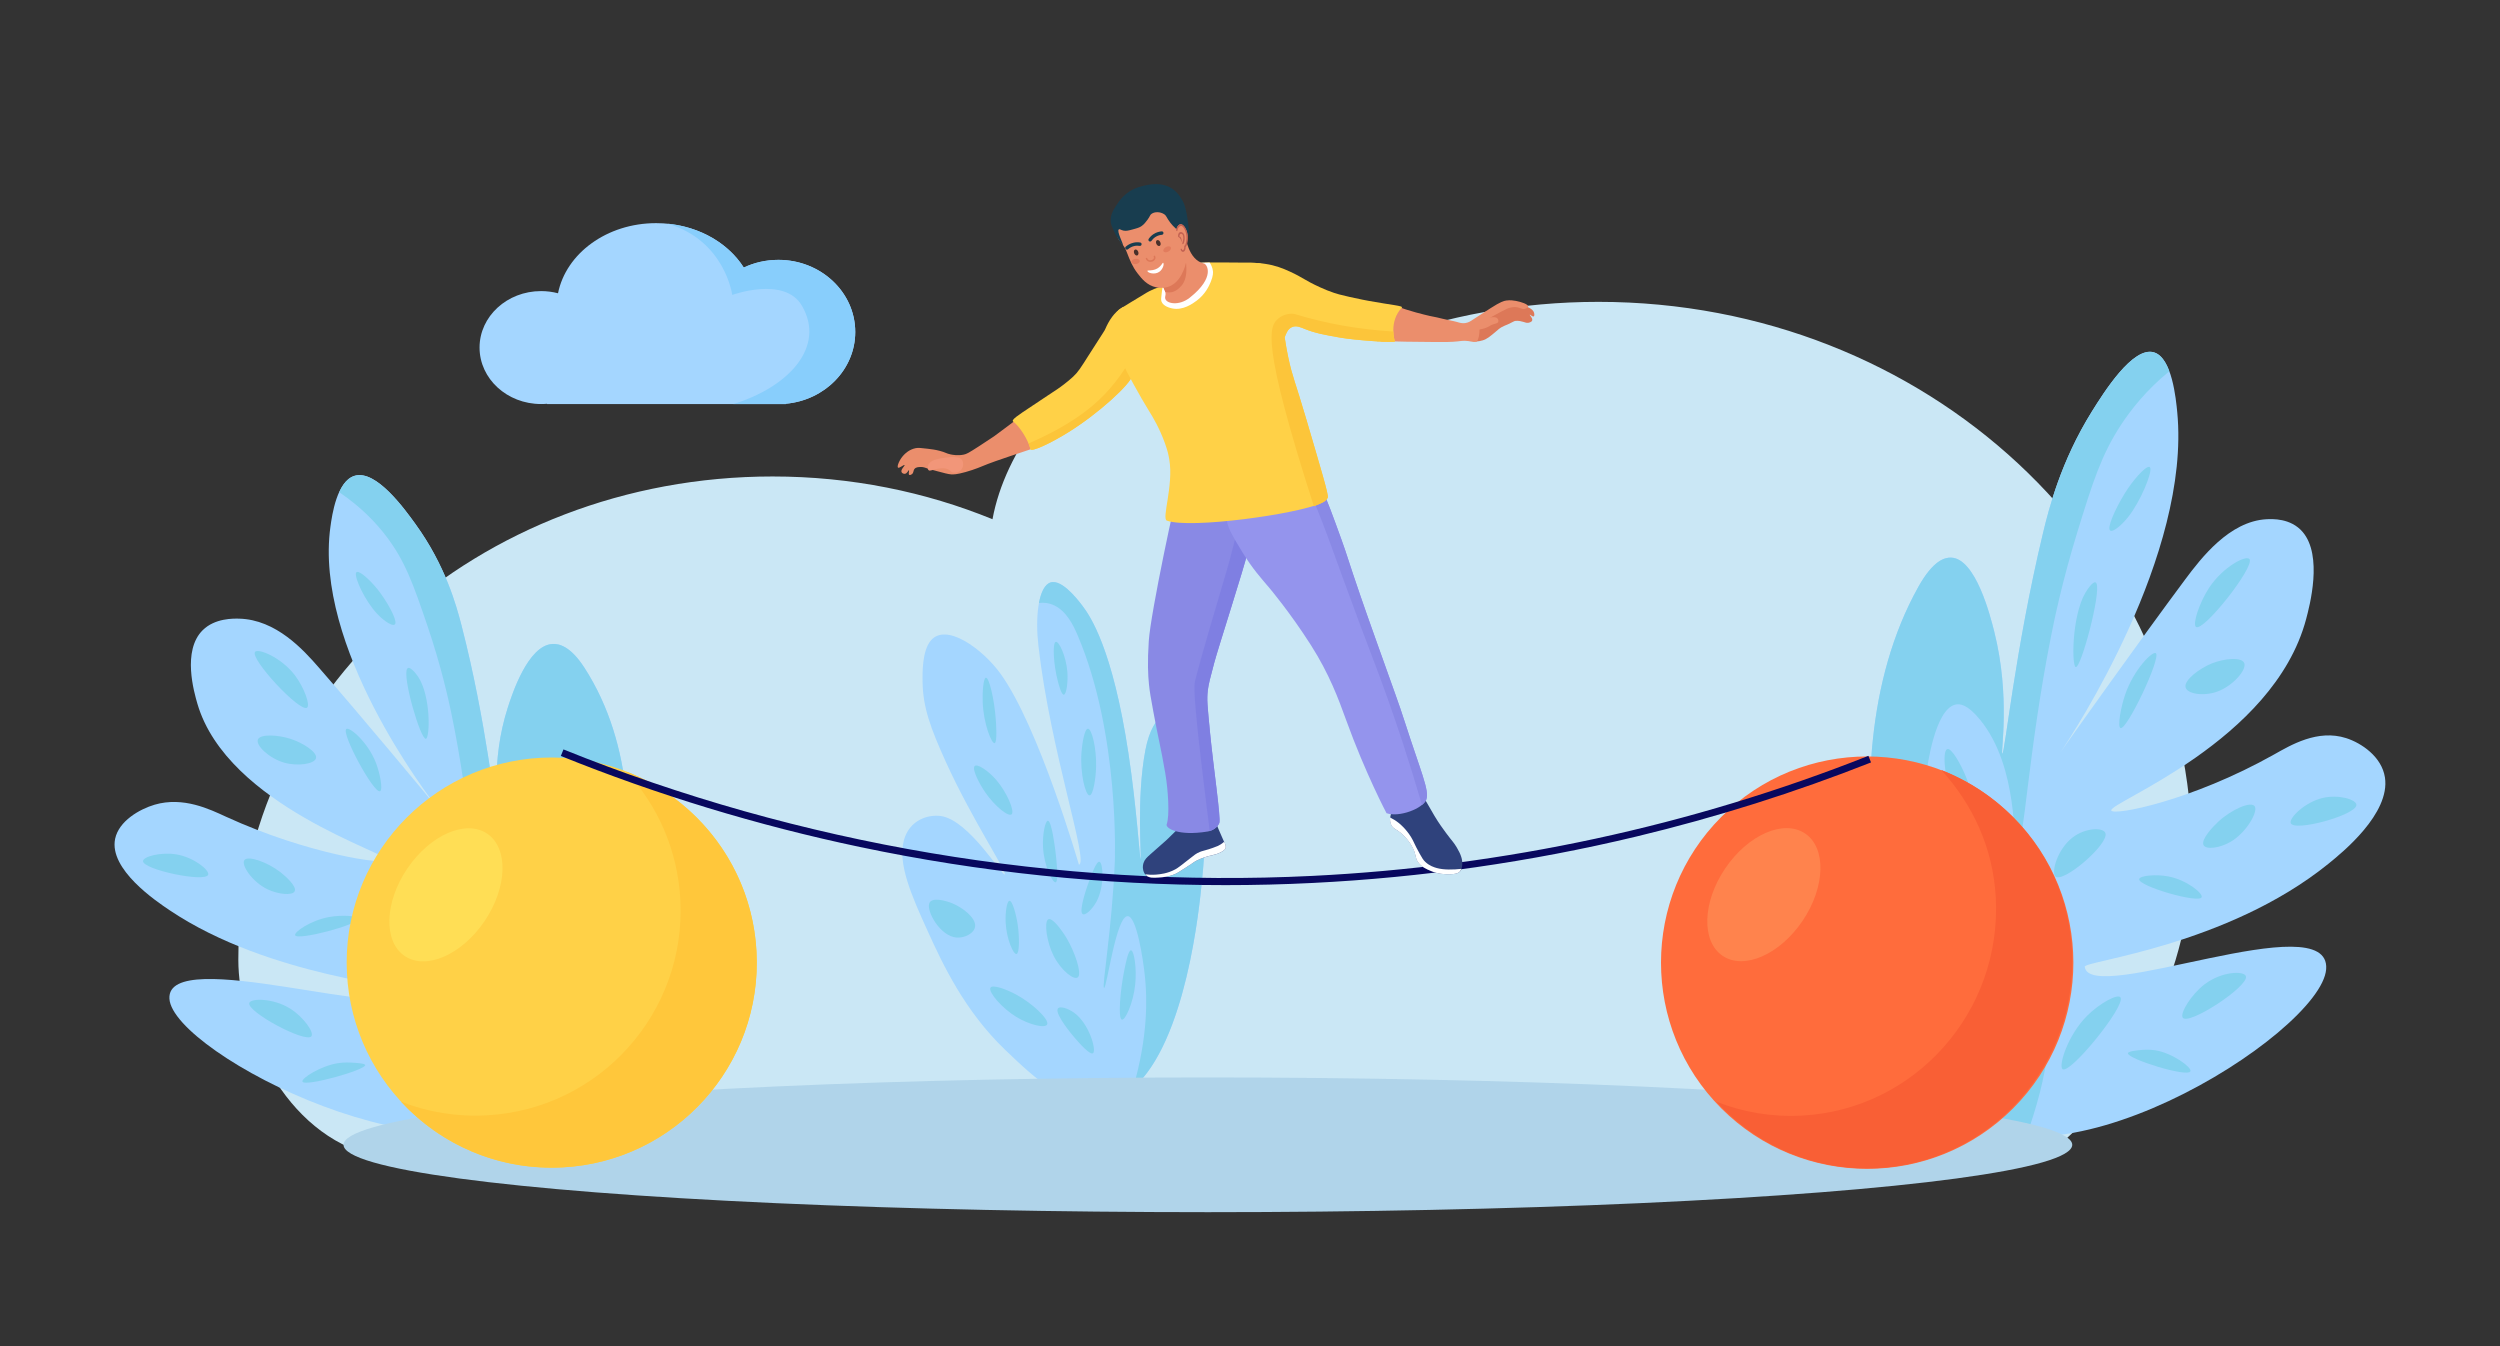 <?xml version="1.0" encoding="UTF-8"?>
<!-- Generator: Adobe Illustrator 27.2.0, SVG Export Plug-In . SVG Version: 6.00 Build 0)  -->
<svg xmlns="http://www.w3.org/2000/svg" xmlns:xlink="http://www.w3.org/1999/xlink" version="1.1" id="_x2014_ŽÓť_x5F_1" x="0px" y="0px" viewBox="0 0 3900 2100" style="enable-background:new 0 0 3900 2100;" xml:space="preserve">
<rect x="0" y="0" width="3900" height="2100" fill="#333333" stroke="none"/>
<style type="text/css">
	.st0{fill:#CAE7F5;}
	.st1{fill:#A9D9ED;}
	.st2{fill:#A4D6FF;}
	.st3{fill:#84D1EF;}
	.st4{fill:#B0D4EA;}
	.st5{fill:#FFD147;}
	.st6{fill:#FFC73B;}
	.st7{fill:#FF6C3C;}
	.st8{fill:#FFDE55;}
	.st9{fill:#F95F35;}
	.st10{fill:#FF834D;}
	.st11{fill:#08085E;}
	.st12{fill:#88CEFC;}
	.st13{fill:#2F427C;}
	.st14{fill:#8989E5;}
	.st15{fill:#7F7FE2;}
	.st16{fill:#9494ED;}
	.st17{fill:#EB8E6C;}
	.st18{fill:#F29679;}
	.st19{fill:#FCC53A;}
	.st20{fill:#DD7858;}
	.st21{fill:#FFFFFF;}
	.st22{fill:#183D4F;}
	.st23{fill:#C36252;}
	.st24{fill:#E27C5D;}
	.st25{fill:#49302A;}
</style>
<path class="st0" d="M3190,1803.2c136.5-98.7,229.6-299,229.6-470.9c0-475.7-414.6-861.4-926-861.4c-121.6,0-237.8,21.8-344.2,61.5  c-71.2-88.5-226.5-96.7-375.1-11.9C1652.1,590.3,1567.7,704,1548.3,810c-104.6-42.8-220.8-66.7-343.1-66.7  c-460.3,0-833.4,337.6-833.4,754c0,107.2,70,272.9,212.4,305.9H3190z"></path>
<g>
	<path class="st1" d="M3214.2,1173.8c-1.2,1.7-1.8,2.6-1.8,2.6C3212.4,1176.4,3213,1175.5,3214.2,1173.8z"></path>
	<path class="st2" d="M3660.1,1151.5c-44.6-14.4-86.7,11-112.2,25.3c-130.1,73.2-251.3,96.1-254.3,87.6   c-4.4-12.7,252.8-107.1,303.9-298.4c5.5-20.7,26.4-99-5.4-136.2c-18.7-21.8-47.6-20.2-56.4-19.8c-58,3.2-102.1,60.8-126.8,93.9   c-69.1,92.7-179.4,248-194.7,269.8c-1.2,1.7-1.8,2.6-1.8,2.6c0,0,0.6-0.9,1.8-2.6c20.3-29.8,203.6-308.6,182.3-530.6   c-2-20.8-8.1-84.8-36.1-93.4c-33.1-10.2-78.6,62.8-97,92.2c-48.5,77.8-67.3,152.3-76.2,189.4c-43.6,182-59.6,344.5-63.5,344.2   c-2.9-0.2,13-88.5-12.6-190.2c-5.9-23.4-28.8-114.7-67.6-115.5c-9.4-0.2-27.6,3.9-50.9,45.8c-161.4,289.1-23.5,733.1,38.4,803.4   c150.4,171,590.3-105.9,597.8-207.1c7.6-102.4-369.6,58.5-376.6-3.8c-1-9.1,221.1-32,380.1-160.6c21.5-17.4,96.8-78.3,88.2-134.7   C3715.5,1180.3,3683.7,1159.1,3660.1,1151.5z"></path>
	<path class="st1" d="M3214.2,1173.8c-1.2,1.7-1.8,2.6-1.8,2.6C3212.4,1176.4,3213,1175.5,3214.2,1173.8z"></path>
	<path class="st3" d="M3360.3,549.8c-33.1-10.2-78.6,62.8-97,92.2c-48.5,77.8-67.3,152.3-76.2,189.4   c-43.6,182-59.6,344.5-63.5,344.2c-2.9-0.2,13-88.5-12.6-190.2c-5.9-23.4-28.8-114.7-67.6-115.5c-9.4-0.2-27.6,3.9-50.9,45.8   c-161.4,289.1-23.5,733.1,38.4,803.4c32.3,36.7,78,52.8,129.9,54.3c31-86.2,56.2-197.5,13.5-264.9c-20.5-32.3-63.3-65.1-76-53.5   c-16.9,15.4,26.4,102.4,20.8,106.2c-8.5,5.7-138.5-167.6-114.5-350.9c1.8-13.5,13.5-103.1,45.6-111.1c6.8-1.7,18.8-0.8,38.5,23.3   c61.9,75.5,49.8,197.1,58.7,197c9.8-0.1,16.6-147.2,52.3-327.3c4.8-24.3,17.3-85.1,40.8-161.6c23.8-77.4,37.6-121.2,68.6-168.3   c14.7-22.3,38.5-53.3,75-83.1C3378.9,565,3371.3,553.2,3360.3,549.8z"></path>
	<path class="st3" d="M3319.8,761.7c-14.4,21.2-30.8,54.6-29.1,63.8c1.5,8.2,17.3-3.9,29.1-18.8c19.6-24.7,37.1-68,34.7-76.6   C3352.2,722.1,3333,742.4,3319.8,761.7z"></path>
	<path class="st3" d="M3252.9,925.2c-21,36.8-21.1,113.5-14.8,115.4c8.2,2.5,40-116.4,32.3-130.7   C3267.2,903.8,3257.5,917.3,3252.9,925.2z"></path>
	<path class="st3" d="M3446.3,916.8c-15.1,22.9-26.3,56.8-20.6,61.2c11.2,8.7,91.7-93.4,83.6-105.7   C3504.7,865.4,3468.6,883.2,3446.3,916.8z"></path>
	<path class="st3" d="M3450.5,1034.9c-19.3,7.8-43.1,25.7-41.1,36.9c2,10.9,28.5,14.8,49.8,7c23.6-8.6,45.4-33.1,42-43.9   C3497.9,1024.4,3470,1027.1,3450.5,1034.9z"></path>
	<path class="st3" d="M3363.2,1019c-4.9-4.1-34.3,24.9-47.9,64.4c-7,20.4-12.2,50.3-7.4,52.4C3317.7,1140,3371.6,1026.1,3363.2,1019   z"></path>
	<path class="st3" d="M3037.4,1168.7c-7.7,3.8-4.2,48.4,12,83.6c7.2,15.7,21.5,39.3,27.7,36c7.3-3.9,2.8-44.2-10.1-76.2   C3059.4,1193.1,3044.1,1165.4,3037.4,1168.7z"></path>
	<path class="st3" d="M3232.8,1306.8c-23.1,18.1-33.1,53.5-26.5,60.3c11.4,11.8,83.7-50.1,78.2-67.3   C3281.5,1290.4,3253.3,1290.8,3232.8,1306.8z"></path>
	<path class="st3" d="M3382.5,1367.2c-19.4-3.7-44.7-1.3-45.4,4.3c-1.4,11,93.8,38.5,97.5,28.1   C3436.8,1393.6,3411.4,1372.7,3382.5,1367.2z"></path>
	<path class="st3" d="M3460.3,1282c-8.8,8.2-26.5,27.3-23,35.9c3.4,8.3,25.8,5.1,42.5-4.7c24.4-14.3,42.9-46.4,37.7-55.2   C3512,1249.1,3481.1,1262.7,3460.3,1282z"></path>
	<path class="st3" d="M3623.8,1244.7c-27.9,6.4-52.9,31.1-50.3,39.2c4.6,14.5,102.5-12.4,102.5-28.2   C3676,1247.1,3648.1,1239.1,3623.8,1244.7z"></path>
	<path class="st3" d="M3256.2,1584.3c-30.6,30.5-45.2,78.2-38.7,83.5c11.3,9.3,98.8-98.6,90.5-111.8   C3303.9,1549.4,3275,1565.6,3256.2,1584.3z"></path>
	<path class="st3" d="M3362,1638.4c-9.8-1.5-19.8-0.6-19.8-0.6c-8.5,0.8-22.1,2-22.6,5.2c-1.4,8.8,93.9,38.5,97.5,28.1   C3419.3,1664.8,3388.3,1642.4,3362,1638.4z"></path>
	<path class="st3" d="M3439.3,1535.4c-21.1,16-38.8,45.3-34.3,52.1c8.7,13.1,102.8-48.5,98.7-64.4   C3501.4,1514.2,3466.4,1514.9,3439.3,1535.4z"></path>
</g>
<g>
	<path class="st1" d="M685.3,1264.1c1.1,1.4,1.8,2.1,1.7,2.2C687,1266.3,686.4,1265.5,685.3,1264.1z"></path>
	<path class="st2" d="M241.3,1255.3c44.8-13.1,86.2,7.3,111.3,18.8c128.1,58.7,248.4,75.3,251.5,68c4.7-10.8-249.6-84.5-296.2-244.4   c-5-17.3-24.1-82.7,8.4-114.7c19.1-18.8,47.9-18.1,56.7-17.9c57.8,1.4,100.4,48.8,124.3,76.2c66.8,76.5,173.3,204.7,188,222.7   c1.1,1.4,1.7,2.2,1.7,2.2c0,0-0.6-0.8-1.7-2.2c-19.5-24.6-196-255.2-169.8-442.5c2.4-17.5,10-71.6,38.1-79.4   c33.3-9.3,77,51.1,94.6,75.5c46.6,64.4,63.7,126.7,71.7,157.7c39.4,152.2,51.7,288.6,55.6,288.3c2.9-0.3-11-74.2,16.8-160.3   c6.4-19.8,31.3-97.1,69.9-98.8c9.4-0.4,27.4,2.7,49.7,37.4c154.4,239.7,7,616.5-56.3,677.1c-153.8,147.3-586.1-75.9-591.3-160.9   c-5.3-86.1,367.2,41,375.5-11.6c1.2-7.6-219.7-22-375.3-126.6c-21-14.1-94.8-63.7-84.9-111.4   C185.4,1280.8,217.6,1262.3,241.3,1255.3z"></path>
	<path class="st1" d="M685.3,1264.1c1.1,1.4,1.8,2.1,1.7,2.2C687,1266.3,686.4,1265.5,685.3,1264.1z"></path>
	<path class="st3" d="M553.6,742.2c33.3-9.3,77,51.1,94.6,75.5c46.6,64.4,63.7,126.7,71.7,157.7c39.4,152.2,51.7,288.6,55.6,288.3   c2.9-0.3-11-74.2,16.8-160.3c6.4-19.8,31.3-97.1,69.9-98.8c9.4-0.4,27.4,2.7,49.7,37.4c154.4,239.7,7,616.5-56.3,677.1   c-33,31.6-79,46.2-130.7,48.7c-28.9-71.8-51.6-165-7.5-222.6c21.1-27.7,64.5-56.2,77-46.7c16.5,12.6-28.7,86.8-23.1,89.9   c8.3,4.6,141.8-144.2,122-297.9c-1.5-11.3-11.1-86.5-42.9-92.4c-6.7-1.2-18.7-0.2-38.9,20.4c-63.4,65-54,167-62.9,167.1   c-9.8,0.2-13.3-123.5-44.8-274.3c-4.3-20.3-15.3-71.2-37-135.1c-22-64.6-34.8-101.2-64.6-140.1c-14.1-18.5-37.1-44-72.9-68.2   C534.8,755.4,542.6,745.3,553.6,742.2z"></path>
	<path class="st3" d="M589.2,919.6c13.9,17.5,29.5,45.3,27.6,53c-1.7,6.9-17.1-2.9-28.6-15.2c-19-20.3-35.5-56.4-32.8-63.7   C557.8,887,576.5,903.7,589.2,919.6z"></path>
	<path class="st3" d="M652.3,1055.7c20.1,30.5,18.5,95,12.2,96.8c-8.2,2.3-37.3-97.1-29.3-109.3   C638.5,1038.1,647.9,1049.2,652.3,1055.7z"></path>
	<path class="st3" d="M459.7,1053c14.5,18.9,24.9,47.2,19.2,51c-11.3,7.6-89.4-76.5-81-87.1C402.6,1011,438.3,1025.2,459.7,1053z"></path>
	<path class="st3" d="M452.9,1152.5c19.1,6.1,42.4,20.7,40.1,30.2c-2.3,9.2-28.7,13.1-49.8,7c-23.4-6.7-44.5-26.9-40.9-36   C405.8,1144.7,433.5,1146.3,452.9,1152.5z"></path>
	<path class="st3" d="M540.3,1137.2c5-3.6,33.6,20.2,46.3,53.2c6.5,17,11,42.1,6.2,43.9C582.9,1238,531.7,1143.3,540.3,1137.2z"></path>
	<path class="st3" d="M861.6,1255.9c7.6,3,3.1,40.7-13.9,70.6c-7.6,13.4-22.3,33.5-28.5,30.9c-7.2-3.1-1.8-37.1,11.8-64.4   C839.1,1276.9,855,1253.2,861.6,1255.9z"></path>
	<path class="st3" d="M663.7,1376.5c22.6,14.7,31.8,44.3,25,50.2c-11.7,10.2-82.3-40.3-76.4-54.9   C615.6,1363.7,643.7,1363.4,663.7,1376.5z"></path>
	<path class="st3" d="M513.2,1430.6c19.4-3.6,44.5-2.1,45.1,2.6c1.2,9.3-94.4,34.5-97.9,25.8   C458.5,1454.1,484.2,1435.9,513.2,1430.6z"></path>
	<path class="st3" d="M437.6,1360.7c8.6,6.7,25.8,22.4,22.1,29.7c-3.6,7.1-25.8,4.8-42.2-3c-24.1-11.5-41.7-38.1-36.3-45.6   C386.7,1334.1,417.3,1344.9,437.6,1360.7z"></path>
	<path class="st3" d="M275.4,1332.9c27.7,4.7,52,25,49.3,31.8c-4.9,12.3-101.9-8.1-101.6-21.4   C223.3,1336.2,251.3,1328.8,275.4,1332.9z"></path>
	<path class="st3" d="M634.2,1610.5c29.8,25,43.3,64.8,36.7,69.4c-11.4,8.1-96.3-80.8-87.7-92.1   C587.5,1582.3,615.9,1595.2,634.2,1610.5z"></path>
	<path class="st3" d="M527.5,1658.5c9.8-1.5,19.8-0.9,19.8-0.9c8.5,0.5,22,1.2,22.4,3.9c1.2,7.4-94.4,34.5-97.9,25.8   C469.8,1682,501.2,1662.4,527.5,1658.5z"></path>
	<path class="st3" d="M452.8,1573.5c20.7,13,37.7,37.2,33,43.1c-9,11.2-101.4-38.5-96.9-52C391.3,1557.1,426.3,1556.8,452.8,1573.5z   "></path>
</g>
<g>
	<path class="st2" d="M1846.1,1116.9c-14.2-15.9-47.3-9-59.2,52.8c-14.5,75.6-5.7,170.5-7.6,170.5c-1.2,0-6.2-81-18.9-164.8   c-24.7-163.8-59.9-214.9-72.2-230.9c-7.7-10.1-35.3-46-53-34.1c-15.2,10.3-20.4,51.6-15.3,96.9c18.8,164.8,79.3,338.7,63.2,341.6   c0,0-62.3-215.2-122.5-298.2c-27.7-38.2-85-80.5-108.9-51c-13.1,16.1-12.7,49.9-12.5,63.7c0.5,39.8,12.4,72.6,36.7,126   c39.4,86.7,94.5,169.9,91.6,174.6c-2.9,4.8-55.7-85-99.9-91c-20.6-2.8-48.8,6.7-57.4,37.3c-10.4,36.8,12.2,87.7,36.9,142   c23.1,50.8,57.3,124.6,121.4,185.9c44.8,42.9,99.4,95.1,157.9,81.2c117.4-28,144-297.6,148.6-344.8   C1879.3,1331.1,1895,1171.7,1846.1,1116.9z"></path>
	<path class="st3" d="M1846.1,1116.9c-14.2-15.9-47.3-9-59.2,52.8c-14.5,75.6-5.7,170.5-7.6,170.5c-1.2,0-6.2-81-18.9-164.8   c-24.7-163.8-59.9-214.9-72.2-230.9c-7.7-10.1-35.3-46-53-34.1c-6.8,4.6-11.7,15.5-14.4,30.2c7.7-0.9,15.9,0,24.2,4   c18.7,9.1,29.3,30.5,36,46.2c66.2,154.7,58.1,353.6,58.1,353.6c-4.3,104.9-20.6,195.5-16.8,196.7c4.3,1.3,18.8-113,37.1-111.9   c13.6,0.8,23.7,65.3,26.7,94.3c3.4,32.9,5.2,92.5-18.5,173.9c82.7-72.1,103.4-281.6,107.4-322.7   C1879.3,1331.1,1895,1171.7,1846.1,1116.9z"></path>
	<path class="st3" d="M1485.7,1409.2c-9.7-4-32.1-10.4-36-0.1c-4.7,12.4,16.9,51.4,42.5,53.5c12.4,1,27.8-6.5,29-17.4   C1522.6,1431.3,1500.8,1415.4,1485.7,1409.2z"></path>
	<path class="st3" d="M1574.7,1405.3c-4.1,0.5-6.6,18.8-5.9,33.4c1.1,25.8,12.2,51,17.1,49.5c4.7-1.4,4.4-27.2,1.8-45.3   C1585.3,1426.6,1579.3,1404.6,1574.7,1405.3z"></path>
	<path class="st3" d="M1584.6,1551.2c-13.3-7.1-37.2-16.7-39.7-9.9c-2.6,7.1,18.2,31.5,40.7,45.2c20.1,12.2,45.9,18.5,48.1,11.2   C1636.3,1589.6,1610,1564.7,1584.6,1551.2z"></path>
	<path class="st3" d="M1538,1057.2c-3.9,0.5-5.6,22.4-5,37.6c1.1,34,14,66,18.7,64.5c4.3-1.4,2.2-30.5,1.6-38.5   C1551,1090.7,1543,1056.5,1538,1057.2z"></path>
	<path class="st3" d="M1554,1216.5c-12.5-14.4-30.4-26.4-33.9-21c-3.5,5.4,7.7,27.3,16.9,40.6c14.9,21.7,37.2,39.7,41.5,33.8   C1582.7,1264.1,1570.2,1235.2,1554,1216.5z"></path>
	<path class="st3" d="M1634.7,1280.4c-4.2,0.1-8.6,21.3-7.6,40.8c1.4,29.8,15.2,57,19.9,55.1c5.1-2,0.6-39.1-0.6-48.9   C1645.6,1321.2,1640.5,1280.3,1634.7,1280.4z"></path>
	<path class="st3" d="M1634.9,1434.4c-6.1,4.7-2.2,35.1,8.9,57c11.6,22.8,32.5,39.1,38.1,32.8c5.9-6.7-5.3-39.2-17.8-60.4   C1656.5,1451.1,1640.9,1429.7,1634.9,1434.4z"></path>
	<path class="st3" d="M1675.8,1580c-9.6-7-23.3-11.5-25.8-6.1c-4.2,9.1,24.5,42.7,25.7,44.1c7.5,8.7,25.5,29.5,29.8,24.7   C1710.3,1637.2,1699,1596.9,1675.8,1580z"></path>
	<path class="st3" d="M1646.9,1001.3c-5.3,1.9-3.5,35.6,3.3,61.3c1.7,6.5,5.7,21.5,9.4,21.1c4-0.5,6.7-19.3,5.5-35.5   C1663.2,1023.6,1651.8,999.6,1646.9,1001.3z"></path>
	<path class="st3" d="M1697.1,1136.8c-5.3,0.1-9,23.3-10,37.2c-2.3,32.1,6.1,66.9,12.6,66.8c5.6-0.1,9.7-25.9,10.2-44   C1710.8,1168,1703.3,1136.7,1697.1,1136.8z"></path>
	<path class="st3" d="M1715.3,1344.4c-4.8-1.8-12.9,20.8-17.4,33.2c-1.3,3.6-15.3,42.4-9.3,48.1c3.8,3.7,15.3-6.8,22-19.3   C1723.4,1382.4,1720.9,1346.5,1715.3,1344.4z"></path>
	<path class="st3" d="M1764.4,1482.5c-4.3-0.5-8.5,20.8-10.9,33.1c-5.8,29.5-9.6,72.5-3.6,75c5.2,2.1,17.9-25.5,21-54.6   C1773.6,1510.6,1769.2,1483,1764.4,1482.5z"></path>
</g>
<ellipse class="st4" cx="1884.3" cy="1785.9" rx="1348.4" ry="105.1"></ellipse>
<circle class="st5" cx="860.7" cy="1501.6" r="319.9"></circle>
<path class="st6" d="M1180.1,1484.2c-7.1-129.2-89.9-236.4-203.1-280.6c48.7,52.8,80.1,122.1,84.3,199.5  c9.6,176.4-125.6,327.2-302,336.8c-47.1,2.6-92.5-5.2-133.7-21.3c62.4,67.6,153.5,107.9,252.5,102.5  C1054.6,1811.4,1189.8,1660.6,1180.1,1484.2z"></path>
<ellipse transform="matrix(0.707 -0.707 0.707 0.707 -208.517 2499.803)" class="st7" cx="2913.3" cy="1501.6" rx="321.7" ry="321.7"></ellipse>
<ellipse transform="matrix(0.559 -0.829 0.829 0.559 -850.984 1192.12)" class="st8" cx="695.8" cy="1396.5" rx="115.1" ry="72.9"></ellipse>
<path class="st9" d="M3232.2,1482c-7.1-130.5-90.7-236.3-203.9-280.9c48.7,53.3,80.9,120.9,85.1,199  c9.6,178.2-125.6,330.5-302,340.2c-47.1,2.6-92.5-5.3-133.7-21.6c62.4,68.3,153.5,109,252.5,103.5  C3106.7,1812.5,3241.9,1660.2,3232.2,1482z"></path>
<ellipse transform="matrix(0.559 -0.829 0.829 0.559 55.228 2896.938)" class="st10" cx="2752.6" cy="1396.5" rx="115.1" ry="72.9"></ellipse>
<g>
	<path class="st11" d="M1911.9,1380.8c-191.2,0-382.4-19.9-570.4-59.5c-159.7-33.6-316.7-81.4-466.6-142l4.1-10.2   c367.9,148.7,771.9,216.9,1168.4,197.3c298.8-14.8,590.6-77.8,867.3-187.3l4.1,10.3c-118.5,46.8-241.6,85.7-366.1,115.6   c-165.1,39.6-334.9,64-504.7,72.4C2002.8,1379.7,1957.3,1380.8,1911.9,1380.8z"></path>
</g>
<g>
	<path class="st2" d="M1334.2,517.9c0-62.1-53.7-112.5-119.9-112.5c-19.4,0-37.8,4.3-54,12c-26.2-41.3-77.6-69.3-136.8-69.3   c-76.8,0-140.5,47.3-153,109.4c-8.4-2.2-17.2-3.4-26.4-3.4c-53,0-96,39.4-96,88.1s43,88.1,96,88.1c3.1,0,6.2-0.1,9.3-0.4v0.4H1226   v-0.5C1286.7,624.2,1334.2,576.3,1334.2,517.9z"></path>
	<path class="st12" d="M1214.3,405.4c-19.4,0-37.8,4.3-54,12c-23.5-37-67.2-63.3-118.6-68.4c89.3,26.1,100.6,111.1,100.6,111.1   s81.4-29.7,108.6,16.7c37.5,63.9-20,126.8-106.9,153.5h82v-0.5c60.7-5.5,108.2-53.5,108.2-111.9   C1334.2,455.8,1280.5,405.4,1214.3,405.4z"></path>
</g>
<g>
	<path class="st13" d="M1831.5,1299c-4,3.5-5.2,5.6-13.8,13.3c-3.8,3.4-13.6,12-23,20.3c-5.6,5-9,8.1-10.8,13.6   c-0.5,1.7-1.9,6.2-0.4,11.6c0.3,1.2,1.4,5,4.4,7.8c4.5,4.2,10.7,4,19.7,3.4c6.6-0.4,15.1-1,25.3-5.4c3.3-1.4,8.1-4.5,17.5-10.5   c14-9,12.6-8.8,17-10.9c5.9-2.9,15.2-6.4,25.1-8.4c1.5-0.3,6.8-1.4,12.8-4.7c5-2.8,6-4.8,6.2-5.3c1.8-4-0.8-8.3-3.2-13.4   c-7.2-15-25.1-61.7-28.9-66.2C1868,1230.8,1851.7,1281.4,1831.5,1299z"></path>
	<path class="st13" d="M2207.8,1223.5c4.3,3.6,20.7,33.8,30,49.3c6.9,11.6,13.4,20.3,18,26.6c9.9,13.4,11.5,13.8,16.8,22.7   c6.9,11.6,9,19.2,8.5,26.6c-0.2,3.3-0.6,7.9-3.9,11.2c-1.4,1.4-4.6,3.9-16.3,3.9c-7.1,0-16.7,0-28.3-5c-7.7-3.2-15.1-6.4-20.3-13.9   c-5.1-7.3-2.5-10.6-8.2-22.1c-4.1-8.3-9.1-13.8-11.9-16.9c-11.7-12.8-17.9-11.3-21.6-18.9c-4.9-10.2,0-25.8,10.2-34.6   C2194.5,1240.3,2197.5,1214.9,2207.8,1223.5z"></path>
	<path class="st14" d="M1840.4,755.5c-4.7,9.2-45.5,200.9-48.3,244.4c-2.2,33.6-1.2,53,0.3,67.7c1.1,11.5,3,21.8,6.8,42.5   c7.2,39.6,11.9,56.4,18.8,97.1c4.2,25.1,7,65.2,2,78.8c-2,5.6,17.2,18.8,63.8,11.2c7.6-1.2,15.4-5.9,18.4-13.4   c2.7-6.6-9.5-89.5-14.3-139.1c-4.4-45.6-5.3-52.8-3.7-67.5c1.1-9.6,4.1-21,10.1-43.4c6.3-23.6,47.6-151.3,51.7-171.2   c6.7-33.2,4.8-74.5-29.7-90.5C1885.7,757.9,1858.6,720.3,1840.4,755.5z"></path>
	<path class="st15" d="M1912,895.7c-11.8,39.6-40.6,136.6-48,167.8c-4.6,19.3,16.1,174.3,23.1,232.9c6.4-1.9,12.4-6.2,15-12.6   c2.7-6.6-9.5-89.5-14.3-139.1c-4.4-45.6-5.3-52.8-3.7-67.5c1.1-9.6,4.1-21,10.1-43.4c6.3-23.6,47.6-151.3,51.7-171.2   c4.9-24.1,5.2-52.5-8.2-72.4C1928.8,835.2,1919.8,869.6,1912,895.7z"></path>
	<path class="st16" d="M1913.5,805c-0.6,15,7.8,28.7,24.5,56.2c15.7,25.9,29.9,41.4,42.5,56.3c0,0,32.2,38.1,64.6,89   c28.6,44.9,43,83.9,54.8,116.6c30.5,84.2,63.1,145.5,63.1,145.5c19.4,6.9,56.8-7.1,62-21.4c5.1-14-8.3-42.6-33.6-121.1   c-10.6-32.8-13.8-39.9-44-125.1c-12.3-34.5-18.4-51.8-25.3-71.9c-19-55.2-20-61.3-29.5-87.5c-25.4-70.2-38.1-105.2-56.9-113.1   C1991.8,710,1915.3,759.5,1913.5,805z"></path>
	<path class="st14" d="M2191.4,1126c-10.6-32.8-13.8-39.9-44-125.1c-12.3-34.5-18.4-51.8-25.3-71.9c-19-55.2-20-61.3-29.5-87.5   c-25.4-70.2-38.1-105.2-56.9-113.1c-3-1.3-6.1-2.2-9.4-2.8c10.2,23.6,21.6,50.9,33.6,81.5c12.3,31.5,17.9,47.8,35,94.7   c42.3,116.2,49,129.1,69.7,187.6c14,39.3,33.1,95.8,53.7,166.3c3.3-2.7,5.7-5.6,6.8-8.5C2230.1,1233.2,2216.7,1204.5,2191.4,1126z"></path>
	<path class="st17" d="M1591.9,650.7c-2.3,0.5-2.8,1.2-18.9,13.4c-10.6,8-15.9,12-22.2,16.5c-4.3,3-10.6,7.1-23.2,15.3   c-16.9,10.9-19.5,12.3-24.2,13.3c-9.1,1.9-17.4,0.3-20.3-0.3c-7.3-1.5-7.7-3.2-17.6-5.7c-6.9-1.8-12.2-2.4-18.6-3.2   c-9.6-1.1-14.4-1.7-18.4-0.9c-10.4,2.1-16.8,8.8-18.7,10.8c-7.1,7.5-10.9,18-8.9,19.6c1.9,1.5,9.2-5.1,10.2-4   c0.9,1-6.4,6.9-4.7,10.9c0.8,1.9,3.4,3.1,5.4,2.7c3.6-0.6,5.2-5.8,6.1-5.5c0.9,0.4-1.3,5.9,0.5,7.2c1,0.7,3-0.2,4.2-1.1   c3-2.4,1.8-5.5,4.1-8.3c2.3-2.7,6.2-2.8,9.3-2.9c4.4-0.2,6.8,1,13.3,3.1c0.3,0.1,4.3,1.2,12.5,3.4c11.3,3,16.9,4.6,21.8,5   c3.8,0.3,8.8,0.2,22.6-3.6c15-4.2,24.4-8.4,35.1-12.7c5.2-2.1,15.1-5.5,35-12.3c49.5-17,55.7-16.9,57.5-23.1   C1638,673.2,1609.8,646.6,1591.9,650.7z"></path>
	<path class="st18" d="M1500.1,716.7c-2.4-2.8-6.1-3.2-11.4-3.7c-3.4-0.3-7,0.1-14,1c-4.2,0.5-7.3,1.1-10.3,1.7   c-6,1.3-8,2.3-9.3,2.9c-3.9,2.1-5.5,4.3-6.1,5.1c-0.8,1.2-1.8,2.6-1.9,4.7c0,0.4-0.2,3.5,1.4,5c2.4,2.3,6.6-1.2,15.7-2.4   c4.7-0.6,10.8-1.4,16,1.8c2.7,1.7,2.7,2.9,5.3,3.9c4,1.5,9.5,0.5,13.1-3C1503.4,729.2,1503.7,720.9,1500.1,716.7z"></path>
	<path class="st5" d="M1751.5,479.1c-13.6,7.7-22.1,22.2-27.1,33.8c-1.6,3.8-1,1.8-25.8,40.9c-13.1,20.6-16.5,26.3-24.7,34   c-4.4,4.2-9,7.7-13,10.9c-8.3,6.5-14,10.2-26.3,18.2c-12,7.9,1.1-0.6-24.6,16.4c-23.2,15.4-33.2,21.9-29.3,24.5   c8.5,5.8,23.1,27.4,26.8,42.8c1.2,5,31.3-9.1,58.1-25.7c47.8-29.5,98.2-75.8,101-89.4C1769.5,571.7,1755.9,476.6,1751.5,479.1z"></path>
	<path class="st19" d="M1703.8,633.4c-30.4,25.6-67,43.4-78.7,49c-7.7,3.7-14.7,6.8-20.6,9.3c1.3,3.1,2.3,6.1,3,9   c1.2,5,31.3-9.1,58.1-25.7c47.8-29.5,98.2-75.8,101-89.4c0.8-4,0.3-15-1.1-28.3C1751.9,581.9,1732,609.7,1703.8,633.4z"></path>
	<path class="st20" d="M2294.5,530.3c2.9,4.4,13.4,2.1,18,0.8c6.9-1.8,12.2-6.4,21.1-13.9c3.2-2.7,5.2-4.7,9.2-7   c3.3-1.9,4-1.7,10.7-4.8c8.3-3.8,8.1-4.5,10.7-4.8c4.7-0.6,9.6,0.8,12.4,1.6c3.2,0.9,4.6,1.7,7.2,1.4c0.3,0,5.4-0.7,6.4-3.7   c1.2-3.6-4.4-8.3-3.7-8.9c0.6-0.5,4.3,3.5,6.1,2.6c1.3-0.7,1.1-3.7,0.5-5.7c-1.2-4.1-5-6.3-6.9-7.4c-3.9-2.2-7.6-2.7-8.8-2.8   c-26.8-2.8-42.8,3.9-42.8,3.9C2308.4,492.7,2289.2,522.2,2294.5,530.3z"></path>
	<path class="st17" d="M2179.6,478.7c2.4-0.2,2.4,0.5,14.4,4.3c10.9,3.5,19.1,5.6,27.4,7.7c15.2,3.9,13,2.5,29.6,6.7   c7.4,1.9,15.1,2.9,22.4,5c3.6,1.1,7.4,2.3,12.4,1.6c5.3-0.8,9-3.4,11-4.8c0,0,0.7-0.5,28.6-18.5c15.5-10,20.6-11.3,24.4-11.9   c6.4-0.9,11.5,0,15,0.6c7.7,1.4,19.3,5.1,19.1,8.7c-0.1,1.9-3.3,3.3-5.4,3.8c-4,0.9-6-1.5-11.3-2.5c-5-1-9.1,0-12.6,0.9   c-1.8,0.4-3.4,1-12.8,5.9c-7.8,4.1-11.9,6.4-18.8,10.4c-5.1,3-5.8,3.4-6.7,4.2c-1.8,1.5-8.3,6.8-8.3,14.1   c-0.1,11.7-3.4,17.8-4.6,18c-7.3,1.4-8.9-1.1-18.5-1.3c-4.1-0.1-5.3,0.4-11.4,1c-9.6,1-17.7,1-37.8,0.9   c-74.8-0.5-67.3-1.6-69.7-1.2c-6.4,0.9-10.4,1.8-13-0.7C2143.4,522.7,2160.8,480.2,2179.6,478.7z"></path>
	<path class="st17" d="M2306,498.4c2.1-0.2,4.8-1.2,10.5-2.1c10.8-1.7,17.2-2.6,19.8,0.8c1.2,1.5,1.5,3.8,0.8,5.3   c-1,2-3.6,2.2-7.3,3.4c-4.8,1.5-4.6,2.5-10,4.9c-4.8,2.1-8.8,2.8-16.7,4.3c-8.1,1.5-12.1,2.2-12.9,1.1   C2288.1,513.1,2288.4,500.2,2306,498.4z"></path>
	<path class="st5" d="M1958.2,411.3c2.5-1.6,7-0.9,16,0.4c15.5,2.3,27.5,7.1,38.1,12c21.1,9.7,22,13,46.6,24.3   c7.9,3.6,14.7,6.4,22.8,9.1c3,1,8.8,2.8,23.6,6.1c15.8,3.6,28,5.8,30.1,6.2c35,6.4,54.2,7.7,51.6,10.4c-21.1,22-11,53-11,53   c-2,2.1-61.7-1.9-85.9-6.2c-25.4-4.6-38.1-6.8-54.6-13.4c-6.7-2.7-12.8-5.6-19.3-3.2c-11.6,4.3-10.7,20.4-16.5,21.6   C1983.8,534.9,1938.3,424.3,1958.2,411.3z"></path>
	<path class="st5" d="M1745,483.6c2.2-2.2,35.8-22,39-24.1c26.6-17.1,35.1-9.5,55-24.5c13.3-10.1,16.6-20.3,31.6-24.6   c6.6-1.9,60.2-0.5,72.4-0.7c15-0.3,17.8,0.8,21.8,1.2c9.6,1.1,10,15.8,11.4,23.6c6.3,33.4,11.5,20.7,24.2,74.5   c5.6,23.7,4.1,24.1,9.2,48.3c6.8,31.9,10.3,35.6,28.2,96.8c22.8,77.7,35.2,118.5,33.5,122.1c-2.5,5.2-7.6,7.5-10.6,8.8   c-36.7,17-203.9,40.4-240.4,27.2c-8.5-3,10.7-54.7,3.8-95.2c-1.3-7.8-2.6-13.8-6.8-25.5c-8.2-22.8-18.5-40.4-24.9-50.5   c-12.3-19.5-38.7-67.6-38.9-70.6C1751.7,534.3,1729.4,499.3,1745,483.6z"></path>
	<path class="st21" d="M1811.9,470.3c2.8,7.8,14.2,10.3,16.5,10.8c17,3.7,32.4-7.6,38.2-11.9c14-10.4,19.6-23.3,22.1-29.3   c4.1-9.8,3.7-15.2,3.5-16.8c-0.6-5.6-2.9-10.2-5.2-13.6c-8.1,0.1-14.4,0.4-16.3,1c-15.1,4.3-18.3,14.5-31.6,24.6   c-10,7.6-17.2,9.4-25.2,11.5c-0.6,3-1.3,6.9-1.7,11.5C1811.4,464.5,1811,467.8,1811.9,470.3z"></path>
	<path class="st17" d="M1817.6,464.8c0.7,9,21.4,13.1,38.4-0.4c40.6-32.1,26.8-52.3,22.3-53.3c-25.3-5.5-28.6-43.5-29.7-43.4   c-1.8,0.2,5.3,45.9-6.8,59.2c-9.5,10.5-30.5,14.1-26.5,22.2C1820.5,459.6,1817.3,460.5,1817.6,464.8z"></path>
	<path class="st20" d="M1843.5,445.2c8.8-10.2,8.4-28.5,5.3-44.8c-0.5,10.7-2.3,21.1-7.1,26.5c-9.5,10.5-30.5,14.1-26.5,22.2   c1.3,2.6,2.1,4.6,2.5,6.2c2,0.6,4.4,1.1,7.1,0.9C1834.4,455.8,1840.8,448.3,1843.5,445.2z"></path>
	<path class="st17" d="M1744.3,372.3c6.4,9.5,9.1,9.8,13.6,21.4c4.7,12.2,8.6,22.2,16.6,32.6c6.1,7.9,14.7,19.1,29.5,22   c2.4,0.5,10.1,1.9,18.7-1c14.1-4.8,20.2-17.9,23.2-24.5c7.6-16.6,5.8-31.4,2.8-52.9c-3.1-22.6-4.6-33.9-14.6-44.1   c-12.2-12.5-28.2-15-32.5-15.5c-26.7-3.7-54.4,11.1-59.7,28c-3.6,11.3,0,20.7,0,20.7C1743.2,362.1,1743.3,370.8,1744.3,372.3z"></path>
	<path class="st22" d="M1752.9,359.8c4.1,0.8,7.6-0.1,14.5-2c6.8-1.9,10.1-2.8,13.3-5c4.2-2.9,6.8-6.5,9.5-10.1c4.4-6,3.5-7.1,6.1-9   c5.1-3.8,13.7-3.4,19.5,0.3c4.4,2.8,3.4,5.1,10.2,13.8c6,7.7,7.6,6.9,11.7,13c6.2,9.2,6.2,16.6,8.1,16.5c2.2-0.1,9.5-6.2,8.9-17   c-0.9-15.1-4.8-38.4-9.5-46.5c-7.1-12.5-22.1-37.3-70-21.5c-19.4,6.4-29.1,20.8-34,28.4c-4.4,6.8-9.4,14.8-8.5,25.5   c0.3,4,2.2,7.9,5.7,15.8c3.9,8.7,12.4,20.7,13.3,20.3c1.4-0.6-10.2-22-6.3-24.4C1746.9,356.8,1748.3,358.9,1752.9,359.8z"></path>
	<g>
		<g>
			<path class="st17" d="M1841.7,349.8c-4.5,0.1-6.5,7.9-6.6,8.3c-2.9,11.8,5.4,34,10.7,34c1.5,0,2.1-3.6,3.3-6.3     c2.7-5.8,5-16.2,2.5-24.1C1850,356.9,1846.1,349.7,1841.7,349.8z"></path>
		</g>
		<g>
			<path class="st23" d="M1844.6,377.6c-0.1,0.3-0.2,0.5-0.2,0.5C1844.5,378.1,1844.5,377.9,1844.6,377.6z"></path>
			<path class="st23" d="M1839.7,362.8c-1.3,1.1-2,3.2-1.9,5.6c0,0.9,0.7,1.6,1.3,1.5c0.5-0.1,0.8-0.6,0.8-1.3     c0-1.5,0.4-2.7,1.2-3.4c1.1-0.9,2.7-0.4,3.5,0.5c0.9,1,1.4,3.2,1.4,6c-0.1,2-0.5,3.9-0.9,5.1c0.3-0.9,0.5-1.5,0,0.1     c-0.1,0.3-0.2,0.5-0.2,0.7c-0.1,0.2-0.1,0.4-0.2,0.7c-1,3,0.6,2.7,0.7,2.6c1.3-0.5,2-3.1,2.3-4.8c0.8-3.9,0.7-9.5-1.8-12.3     C1844.2,362,1841.6,361.2,1839.7,362.8z"></path>
			<path class="st23" d="M1844.7,377.4c0.1-0.3,0.2-0.5,0.2-0.7c0,0,0,0,0-0.1c-0.1,0.3-0.2,0.6-0.3,0.9     C1844.7,377.5,1844.7,377.5,1844.7,377.4z"></path>
		</g>
		<g>
			<path class="st23" d="M1843.5,350c-2.4-0.7-4.2,0.7-4.9,1.2c-2.5,2-3.5,5.4-3.8,7.6c-0.1,0.8,0.3,1.6,0.9,1.8     c0.5,0.2,1-0.2,1.1-0.9c0.3-1.8,1-4.5,3-6.1c0.6-0.4,1.9-1.4,3.5-1c1.6,0.5,2.6,2,3.4,3.1c2,2.9,3.3,6.5,3.9,10.8     c1.1,8.1-0.8,15.5-2.6,16.6c-0.6,0.3-0.6,1.1-0.6,1.9c0,2.3-0.3,4.5-1.9,5.1l0,0c-0.8,0.3-1.2,0.2-1.9-1.4     c-0.3-0.7-0.9-1-1.3-0.8l0,0c-0.5,0.3-0.7,1.1-0.4,1.8c0.8,1.9,2.1,3.9,4.5,3l0,0c3.1-1.2,3.2-5.7,3.2-7.3c0,0,0-0.1,0-0.1     c2.5-2.3,4.2-10.4,3.1-18.9c-0.8-6.1-2.9-10.1-4.5-12.4C1847.3,352.8,1845.8,350.7,1843.5,350z M1849.1,385.8L1849.1,385.8     L1849.1,385.8z"></path>
		</g>
		<path class="st23" d="M1838.3,369.5c0,0.4,1.1,0.6,2.2,1.8c2.2,2.3,2.3,6.2,2.7,6.1c0.3,0,0.4-2.2-0.1-4.3c-0.2-1-0.7-2.9-2.1-3.8    C1839.8,368.6,1838.3,369,1838.3,369.5z"></path>
	</g>
	<path class="st19" d="M2173.6,517.2c-56.6-3.6-105.1-12.5-153.1-27.1c-5.2-1.6-17.4-0.8-26.2,6.7c-14.3,12.1-27.8,34.2,55.4,293.1   c3.6-1.4,7.3-3,11.1-4.8c3-1.4,8.1-3.6,10.6-8.8c1.7-3.6-10.7-44.5-33.5-122.1c-18-61.2-21.5-64.9-28.2-96.8   c-3.5-16.5-3.9-22-5.6-31.2c2.3-5.5,4.5-13.4,12.1-16.2c6.5-2.4,12.6,0.5,19.3,3.2c16.5,6.6,29.2,8.9,54.6,13.4   c24.2,4.3,83.9,8.3,85.9,6.2C2176,532.9,2173.9,526.4,2173.6,517.2z"></path>
	<path class="st21" d="M1885.7,1324.8c-8.1,2.6-9.7,2.5-13.9,4.2c-5.9,2.4-9.1,5.2-15.7,10.4c-12.3,9.7-18.4,14.5-22.5,16.7   c-12.5,6.8-24.3,7.8-30.1,8.3c-6.4,0.5-12.1,0.2-16.9-0.5c0.4,0.6,0.9,1.1,1.4,1.6c4.5,4.2,10.7,4,19.7,3.4   c6.6-0.4,15.1-1,25.3-5.4c3.3-1.4,8.1-4.5,17.5-10.5c14-9,12.6-8.8,17-10.9c5.9-2.9,15.2-6.4,25.1-8.4c1.5-0.3,6.8-1.4,12.8-4.7   c5-2.8,6-4.8,6.2-5.3c1.4-3.2,0-6.7-1.9-10.6c-3.8,3.4-7.2,5.3-9.7,6.5C1895.6,1321.6,1888.1,1324,1885.7,1324.8z"></path>
	<path class="st21" d="M2223.4,1344.5c-3-2.9-4.8-5.6-8.5-12.4c-9.3-16.6-8.9-18.5-13.6-26.2c-8.2-13.2-17.4-20.6-19.4-22.2   c-4.7-3.7-9.3-6.4-13.3-8.4c-0.4,4.2,0.1,8.3,1.8,11.7c3.7,7.5,9.9,6.1,21.6,18.9c2.8,3.1,7.8,8.6,11.9,16.9   c5.8,11.5,3.2,14.8,8.2,22.1c5.2,7.5,12.6,10.7,20.3,13.9c11.7,5,21.2,5,28.3,5c11.8,0,14.9-2.4,16.3-3.9c1.3-1.4,2.2-2.9,2.7-4.5   c-12.6,1.4-27.3,1.8-38.4-1.3C2237.4,1353,2230,1350.8,2223.4,1344.5z"></path>
	<g>
		<path class="st20" d="M1800.2,399.1L1800.2,399.1c-0.5,0.4-0.7,1-0.4,1.5c0.2,0.5,0.4,1,0.3,1.7c-0.2,1.9-2.2,2.9-3.1,3.3    c-1.8,0.8-4.5,0.8-6.2-0.9c-0.5-0.5-0.8-1.1-1-1.7c-0.2-0.5-0.8-0.9-1.3-0.8l-0.1,0c-0.7,0.1-1.2,0.9-0.9,1.6    c0.4,1,0.9,1.9,1.6,2.6c2.3,2.3,5.8,2.5,8.3,1.7c0.2-0.1,0.4-0.1,0.6-0.2c2.7-1.2,4.4-3.1,4.6-5.4c0.1-1.2-0.2-2.2-0.6-3    C1801.7,398.8,1800.9,398.6,1800.2,399.1z"></path>
	</g>
	<g>
		<path class="st22" d="M1778.7,378.3c-3.5-0.6-7-0.5-10.4,0.3c-5.4,1.2-9.5,3.9-12.1,6.2c-1.2,1-1.2,2.8,0,3.9l0.1,0.1    c1,0.9,2.5,0.9,3.5,0c2.1-1.8,5.3-4,9.7-5c3.2-0.7,6.1-0.6,8.4-0.2c1.3,0.2,2.6-0.6,2.9-1.9l0-0.1    C1781.3,380.1,1780.3,378.5,1778.7,378.3z"></path>
	</g>
	<g>
		<path class="st22" d="M1792,372.6c2-2.9,4.5-5.4,7.4-7.3c4.7-3.1,9.4-4.1,12.8-4.4c1.6-0.1,2.9,1.1,2.8,2.7l0,0.1    c0,1.4-1.1,2.4-2.4,2.6c-2.8,0.2-6.6,1.1-10.3,3.5c-2.7,1.8-4.7,4-6,5.9c-0.8,1.1-2.2,1.4-3.4,0.8l-0.1-0.1    C1791.5,375.7,1791.1,373.9,1792,372.6z"></path>
	</g>
	<path class="st24" d="M1771,403.8c-3.6,0.5-6.2,2.6-5.9,4.9c0.3,2.2,3.4,3.7,7,3.2c3.6-0.5,6.2-2.6,5.9-4.9   C1777.7,404.7,1774.6,403.3,1771,403.8z"></path>
	<path class="st24" d="M1818.8,385.4c3.1-1.8,6.5-1.6,7.6,0.3c1.1,2-0.5,5-3.7,6.7c-3.1,1.8-6.5,1.6-7.6-0.3   C1814,390.1,1815.7,387.1,1818.8,385.4z"></path>
	<path class="st25" d="M1770.7,389.3c-1.7,0.7-2.4,3.3-1.4,5.8c1,2.5,3.2,4.1,4.9,3.4c1.7-0.7,2.4-3.3,1.4-5.8   C1774.7,390.2,1772.5,388.7,1770.7,389.3z"></path>
	<path class="st25" d="M1804.9,374.7c1.7-0.8,4,0.6,5.1,3c1.2,2.5,0.7,5.1-0.9,5.9c-1.7,0.8-4-0.6-5.1-3   C1802.8,378.2,1803.2,375.5,1804.9,374.7z"></path>
	<path class="st21" d="M1790.1,422.2c0.3-0.6,6.3,0.3,12.6-2.1c8.7-3.3,10.9-11.2,11.9-10.1c1.8,1.9-0.3,10-6.2,14.1   C1800.9,429.4,1788.8,425.3,1790.1,422.2z"></path>
</g>
</svg>
